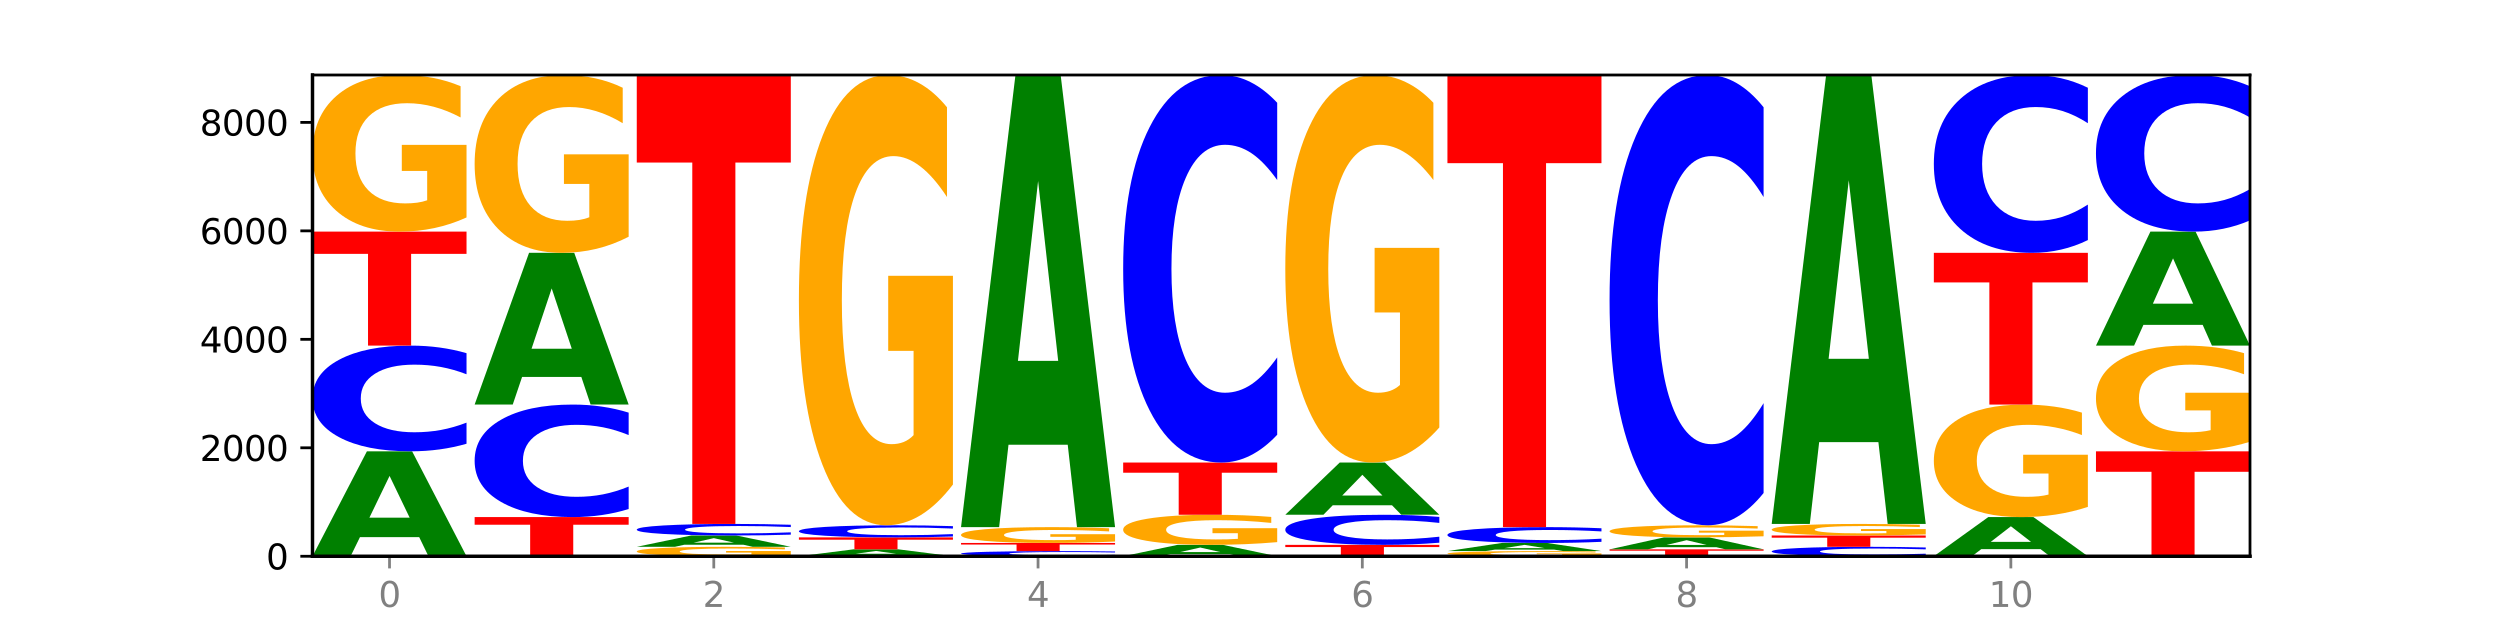 <?xml version="1.0" encoding="utf-8" standalone="no"?>
<!DOCTYPE svg PUBLIC "-//W3C//DTD SVG 1.1//EN"
  "http://www.w3.org/Graphics/SVG/1.1/DTD/svg11.dtd">
<svg xmlns:xlink="http://www.w3.org/1999/xlink" width="720pt" height="180pt" viewBox="0 0 720 180" xmlns="http://www.w3.org/2000/svg" version="1.1">
 <defs>
  <style type="text/css">*{stroke-linejoin: round; stroke-linecap: butt}</style>
 </defs>
 <g id="figure_1">
  <g id="patch_1">
   <path d="M 0 180 
L 720 180 
L 720 0 
L 0 0 
z
" style="fill: #ffffff"/>
  </g>
  <g id="axes_1">
   <g id="patch_2">
    <path d="M 90 160.2 
L 648 160.2 
L 648 21.6 
L 90 21.6 
z
" style="fill: #ffffff"/>
   </g>
   <g id="line2d_1">
    <path d="M 90 160.2 
L 648 160.2 
" clip-path="url(#pd625aa2cd0)" style="fill: none; stroke: #000000; stroke-width: 0.5; stroke-linecap: square"/>
   </g>
   <g id="patch_3">
    <path d="M 120.728 154.694 
L 103.668 154.694 
L 100.974 160.2 
L 90 160.2 
L 105.672 129.978 
L 118.687 129.978 
L 134.36 160.2 
L 123.395 160.2 
L 120.728 154.694 
z
M 106.389 149.085 
L 117.98 149.085 
L 112.194 137.064 
L 106.389 149.085 
z
" clip-path="url(#pd625aa2cd0)" style="fill: #008000"/>
   </g>
   <g id="patch_4">
    <path d="M 134.36 127.796 
Q 130.649 128.877 126.637 129.425 
Q 122.624 129.978 118.254 129.978 
Q 105.222 129.978 97.611 125.878 
Q 90 121.778 90 114.767 
Q 90 107.731 97.611 103.637 
Q 105.222 99.537 118.254 99.537 
Q 122.624 99.537 126.637 100.09 
Q 130.649 100.638 134.36 101.719 
L 134.36 107.787 
Q 130.616 106.353 126.983 105.687 
Q 123.351 105.02 119.339 105.02 
Q 112.141 105.02 108.017 107.617 
Q 103.904 110.208 103.904 114.767 
Q 103.904 119.307 108.017 121.904 
Q 112.141 124.495 119.339 124.495 
Q 123.351 124.495 126.983 123.828 
Q 130.616 123.155 134.36 121.722 
L 134.36 127.796 
z
" clip-path="url(#pd625aa2cd0)" style="fill: #0000ff"/>
   </g>
   <g id="patch_5">
    <path d="M 90 66.707 
L 134.36 66.707 
L 134.36 73.11 
L 118.401 73.11 
L 118.401 99.537 
L 105.99 99.537 
L 105.99 73.11 
L 90 73.11 
L 90 66.707 
z
" clip-path="url(#pd625aa2cd0)" style="fill: #ff0000"/>
   </g>
   <g id="patch_6">
    <path d="M 134.36 62.626 
Q 129.886 64.666 125.074 65.691 
Q 120.263 66.707 115.133 66.707 
Q 103.541 66.707 96.77 60.632 
Q 90 54.556 90 44.167 
Q 90 33.657 96.89 27.629 
Q 103.789 21.6 115.789 21.6 
Q 120.412 21.6 124.647 22.42 
Q 128.892 23.231 132.65 24.833 
L 132.65 33.825 
Q 128.773 31.766 124.935 30.75 
Q 121.098 29.725 117.24 29.725 
Q 110.102 29.725 106.235 33.471 
Q 102.367 37.207 102.367 44.167 
Q 102.367 51.062 106.096 54.827 
Q 109.824 58.582 116.684 58.582 
Q 118.553 58.582 120.153 58.367 
Q 121.754 58.144 123.026 57.678 
L 123.026 49.236 
L 115.719 49.236 
L 115.719 41.717 
L 134.36 41.717 
L 134.36 62.626 
z
" clip-path="url(#pd625aa2cd0)" style="fill: #ffa600"/>
   </g>
   <g id="patch_7">
    <path d="M 136.695 148.923 
L 181.054 148.923 
L 181.054 151.123 
L 165.095 151.123 
L 165.095 160.2 
L 152.685 160.2 
L 152.685 151.123 
L 136.695 151.123 
L 136.695 148.923 
z
" clip-path="url(#pd625aa2cd0)" style="fill: #ff0000"/>
   </g>
   <g id="patch_8">
    <path d="M 181.054 146.6 
Q 177.344 147.752 173.331 148.334 
Q 169.319 148.923 164.949 148.923 
Q 151.917 148.923 144.306 144.558 
Q 136.695 140.194 136.695 132.729 
Q 136.695 125.238 144.306 120.88 
Q 151.917 116.515 164.949 116.515 
Q 169.319 116.515 173.331 117.104 
Q 177.344 117.686 181.054 118.838 
L 181.054 125.298 
Q 177.31 123.772 173.678 123.062 
Q 170.045 122.352 166.033 122.352 
Q 158.835 122.352 154.711 125.117 
Q 150.598 127.875 150.598 132.729 
Q 150.598 137.563 154.711 140.327 
Q 158.835 143.086 166.033 143.086 
Q 170.045 143.086 173.678 142.376 
Q 177.31 141.66 181.054 140.133 
L 181.054 146.6 
z
" clip-path="url(#pd625aa2cd0)" style="fill: #0000ff"/>
   </g>
   <g id="patch_9">
    <path d="M 167.423 108.554 
L 150.363 108.554 
L 147.669 116.515 
L 136.695 116.515 
L 152.367 72.814 
L 165.382 72.814 
L 181.054 116.515 
L 170.089 116.515 
L 167.423 108.554 
z
M 153.083 100.443 
L 164.675 100.443 
L 158.888 83.06 
L 153.083 100.443 
z
" clip-path="url(#pd625aa2cd0)" style="fill: #008000"/>
   </g>
   <g id="patch_10">
    <path d="M 181.054 68.18 
Q 176.581 70.497 171.769 71.66 
Q 166.957 72.814 161.827 72.814 
Q 150.235 72.814 143.465 65.916 
Q 136.695 59.018 136.695 47.223 
Q 136.695 35.289 143.584 28.445 
Q 150.484 21.6 162.483 21.6 
Q 167.106 21.6 171.341 22.531 
Q 175.586 23.451 179.344 25.271 
L 179.344 35.48 
Q 175.467 33.142 171.63 31.989 
Q 167.792 30.825 163.935 30.825 
Q 156.797 30.825 152.929 35.078 
Q 149.062 39.32 149.062 47.223 
Q 149.062 55.051 152.79 59.325 
Q 156.518 63.589 163.378 63.589 
Q 165.247 63.589 166.848 63.345 
Q 168.448 63.091 169.721 62.562 
L 169.721 52.978 
L 162.414 52.978 
L 162.414 44.44 
L 181.054 44.44 
L 181.054 68.18 
z
" clip-path="url(#pd625aa2cd0)" style="fill: #ffa600"/>
   </g>
   <g id="patch_11">
    <path d="M 227.749 159.954 
Q 223.275 160.077 218.463 160.139 
Q 213.652 160.2 208.522 160.2 
Q 196.93 160.2 190.159 159.834 
Q 183.389 159.468 183.389 158.842 
Q 183.389 158.209 190.279 157.846 
Q 197.178 157.482 209.178 157.482 
Q 213.801 157.482 218.036 157.532 
Q 222.281 157.581 226.039 157.677 
L 226.039 158.219 
Q 222.162 158.095 218.324 158.034 
Q 214.487 157.972 210.629 157.972 
Q 203.491 157.972 199.624 158.198 
Q 195.757 158.423 195.757 158.842 
Q 195.757 159.257 199.485 159.484 
Q 203.213 159.71 210.073 159.71 
Q 211.942 159.71 213.542 159.698 
Q 215.143 159.684 216.415 159.656 
L 216.415 159.147 
L 209.108 159.147 
L 209.108 158.694 
L 227.749 158.694 
L 227.749 159.954 
z
" clip-path="url(#pd625aa2cd0)" style="fill: #ffa600"/>
   </g>
   <g id="patch_12">
    <path d="M 214.117 156.888 
L 197.057 156.888 
L 194.363 157.482 
L 183.389 157.482 
L 199.062 154.218 
L 212.077 154.218 
L 227.749 157.482 
L 216.784 157.482 
L 214.117 156.888 
z
M 199.778 156.282 
L 211.369 156.282 
L 205.583 154.983 
L 199.778 156.282 
z
" clip-path="url(#pd625aa2cd0)" style="fill: #008000"/>
   </g>
   <g id="patch_13">
    <path d="M 227.749 153.98 
Q 224.038 154.098 220.026 154.158 
Q 216.014 154.218 211.644 154.218 
Q 198.612 154.218 191 153.77 
Q 183.389 153.322 183.389 152.556 
Q 183.389 151.787 191 151.339 
Q 198.612 150.891 211.644 150.891 
Q 216.014 150.891 220.026 150.952 
Q 224.038 151.012 227.749 151.13 
L 227.749 151.793 
Q 224.005 151.636 220.372 151.563 
Q 216.74 151.491 212.728 151.491 
Q 205.53 151.491 201.406 151.774 
Q 197.293 152.057 197.293 152.556 
Q 197.293 153.052 201.406 153.336 
Q 205.53 153.619 212.728 153.619 
Q 216.74 153.619 220.372 153.546 
Q 224.005 153.472 227.749 153.316 
L 227.749 153.98 
z
" clip-path="url(#pd625aa2cd0)" style="fill: #0000ff"/>
   </g>
   <g id="patch_14">
    <path d="M 183.389 21.6 
L 227.749 21.6 
L 227.749 46.815 
L 211.79 46.815 
L 211.79 150.891 
L 199.379 150.891 
L 199.379 46.815 
L 183.389 46.815 
L 183.389 21.6 
z
" clip-path="url(#pd625aa2cd0)" style="fill: #ff0000"/>
   </g>
   <g id="patch_15">
    <path d="M 260.812 159.839 
L 243.752 159.839 
L 241.058 160.2 
L 230.084 160.2 
L 245.756 158.216 
L 258.771 158.216 
L 274.444 160.2 
L 263.478 160.2 
L 260.812 159.839 
z
M 246.473 159.471 
L 258.064 159.471 
L 252.277 158.682 
L 246.473 159.471 
z
" clip-path="url(#pd625aa2cd0)" style="fill: #008000"/>
   </g>
   <g id="patch_16">
    <path d="M 230.084 154.765 
L 274.444 154.765 
L 274.444 155.438 
L 258.484 155.438 
L 258.484 158.216 
L 246.074 158.216 
L 246.074 155.438 
L 230.084 155.438 
L 230.084 154.765 
z
" clip-path="url(#pd625aa2cd0)" style="fill: #ff0000"/>
   </g>
   <g id="patch_17">
    <path d="M 274.444 154.515 
Q 270.733 154.639 266.721 154.701 
Q 262.708 154.765 258.338 154.765 
Q 245.306 154.765 237.695 154.296 
Q 230.084 153.827 230.084 153.024 
Q 230.084 152.219 237.695 151.751 
Q 245.306 151.282 258.338 151.282 
Q 262.708 151.282 266.721 151.345 
Q 270.733 151.408 274.444 151.531 
L 274.444 152.226 
Q 270.699 152.062 267.067 151.985 
Q 263.435 151.909 259.422 151.909 
Q 252.224 151.909 248.1 152.206 
Q 243.987 152.503 243.987 153.024 
Q 243.987 153.544 248.1 153.841 
Q 252.224 154.137 259.422 154.137 
Q 263.435 154.137 267.067 154.061 
Q 270.699 153.984 274.444 153.82 
L 274.444 154.515 
z
" clip-path="url(#pd625aa2cd0)" style="fill: #0000ff"/>
   </g>
   <g id="patch_18">
    <path d="M 274.444 139.549 
Q 269.97 145.415 265.158 148.362 
Q 260.346 151.282 255.216 151.282 
Q 243.624 151.282 236.854 133.816 
Q 230.084 116.35 230.084 86.481 
Q 230.084 56.264 236.973 38.932 
Q 243.873 21.6 255.872 21.6 
Q 260.495 21.6 264.73 23.957 
Q 268.976 26.288 272.734 30.896 
L 272.734 56.746 
Q 268.856 50.826 265.019 47.906 
Q 261.181 44.959 257.324 44.959 
Q 250.186 44.959 246.318 55.728 
Q 242.451 66.47 242.451 86.481 
Q 242.451 106.304 246.179 117.127 
Q 249.907 127.922 256.767 127.922 
Q 258.636 127.922 260.237 127.306 
Q 261.837 126.663 263.11 125.324 
L 263.11 101.054 
L 255.803 101.054 
L 255.803 79.436 
L 274.444 79.436 
L 274.444 139.549 
z
" clip-path="url(#pd625aa2cd0)" style="fill: #ffa600"/>
   </g>
   <g id="patch_19">
    <path d="M 321.138 160.094 
Q 317.427 160.146 313.415 160.173 
Q 309.403 160.2 305.033 160.2 
Q 292.001 160.2 284.389 160 
Q 276.778 159.8 276.778 159.459 
Q 276.778 159.116 284.389 158.916 
Q 292.001 158.716 305.033 158.716 
Q 309.403 158.716 313.415 158.743 
Q 317.427 158.77 321.138 158.823 
L 321.138 159.118 
Q 317.394 159.048 313.762 159.016 
Q 310.129 158.983 306.117 158.983 
Q 298.919 158.983 294.795 159.11 
Q 290.682 159.236 290.682 159.459 
Q 290.682 159.68 294.795 159.806 
Q 298.919 159.933 306.117 159.933 
Q 310.129 159.933 313.762 159.9 
Q 317.394 159.867 321.138 159.798 
L 321.138 160.094 
z
" clip-path="url(#pd625aa2cd0)" style="fill: #0000ff"/>
   </g>
   <g id="patch_20">
    <path d="M 276.778 156.373 
L 321.138 156.373 
L 321.138 156.83 
L 305.179 156.83 
L 305.179 158.716 
L 292.768 158.716 
L 292.768 156.83 
L 276.778 156.83 
L 276.778 156.373 
z
" clip-path="url(#pd625aa2cd0)" style="fill: #ff0000"/>
   </g>
   <g id="patch_21">
    <path d="M 321.138 155.961 
Q 316.664 156.167 311.853 156.271 
Q 307.041 156.373 301.911 156.373 
Q 290.319 156.373 283.549 155.759 
Q 276.778 155.145 276.778 154.095 
Q 276.778 153.032 283.668 152.422 
Q 290.567 151.813 302.567 151.813 
Q 307.19 151.813 311.425 151.896 
Q 315.67 151.978 319.428 152.14 
L 319.428 153.049 
Q 315.551 152.841 311.713 152.738 
Q 307.876 152.634 304.018 152.634 
Q 296.88 152.634 293.013 153.013 
Q 289.146 153.391 289.146 154.095 
Q 289.146 154.792 292.874 155.172 
Q 296.602 155.552 303.462 155.552 
Q 305.331 155.552 306.931 155.53 
Q 308.532 155.508 309.805 155.461 
L 309.805 154.607 
L 302.497 154.607 
L 302.497 153.847 
L 321.138 153.847 
L 321.138 155.961 
z
" clip-path="url(#pd625aa2cd0)" style="fill: #ffa600"/>
   </g>
   <g id="patch_22">
    <path d="M 307.506 128.092 
L 290.446 128.092 
L 287.753 151.813 
L 276.778 151.813 
L 292.451 21.6 
L 305.466 21.6 
L 321.138 151.813 
L 310.173 151.813 
L 307.506 128.092 
z
M 293.167 103.925 
L 304.758 103.925 
L 298.972 52.13 
L 293.167 103.925 
z
" clip-path="url(#pd625aa2cd0)" style="fill: #008000"/>
   </g>
   <g id="patch_23">
    <path d="M 354.201 159.603 
L 337.141 159.603 
L 334.447 160.2 
L 323.473 160.2 
L 339.145 156.92 
L 352.16 156.92 
L 367.833 160.2 
L 356.867 160.2 
L 354.201 159.603 
z
M 339.862 158.994 
L 351.453 158.994 
L 345.666 157.689 
L 339.862 158.994 
z
" clip-path="url(#pd625aa2cd0)" style="fill: #008000"/>
   </g>
   <g id="patch_24">
    <path d="M 367.833 156.136 
Q 363.359 156.528 358.547 156.725 
Q 353.735 156.92 348.605 156.92 
Q 337.013 156.92 330.243 155.753 
Q 323.473 154.585 323.473 152.589 
Q 323.473 150.569 330.362 149.41 
Q 337.262 148.252 349.262 148.252 
Q 353.884 148.252 358.12 148.409 
Q 362.365 148.565 366.123 148.873 
L 366.123 150.601 
Q 362.245 150.205 358.408 150.01 
Q 354.57 149.813 350.713 149.813 
Q 343.575 149.813 339.708 150.533 
Q 335.84 151.251 335.84 152.589 
Q 335.84 153.914 339.568 154.637 
Q 343.297 155.359 350.156 155.359 
Q 352.025 155.359 353.626 155.317 
Q 355.227 155.275 356.499 155.185 
L 356.499 153.563 
L 349.192 153.563 
L 349.192 152.118 
L 367.833 152.118 
L 367.833 156.136 
z
" clip-path="url(#pd625aa2cd0)" style="fill: #ffa600"/>
   </g>
   <g id="patch_25">
    <path d="M 323.473 133.211 
L 367.833 133.211 
L 367.833 136.144 
L 351.873 136.144 
L 351.873 148.252 
L 339.463 148.252 
L 339.463 136.144 
L 323.473 136.144 
L 323.473 133.211 
z
" clip-path="url(#pd625aa2cd0)" style="fill: #ff0000"/>
   </g>
   <g id="patch_26">
    <path d="M 367.833 125.211 
Q 364.122 129.176 360.11 131.182 
Q 356.097 133.211 351.727 133.211 
Q 338.695 133.211 331.084 118.179 
Q 323.473 103.147 323.473 77.44 
Q 323.473 51.641 331.084 36.632 
Q 338.695 21.6 351.727 21.6 
Q 356.097 21.6 360.11 23.629 
Q 364.122 25.635 367.833 29.6 
L 367.833 51.849 
Q 364.088 46.592 360.456 44.148 
Q 356.824 41.704 352.811 41.704 
Q 345.614 41.704 341.489 51.226 
Q 337.376 60.725 337.376 77.44 
Q 337.376 94.086 341.489 103.608 
Q 345.614 113.107 352.811 113.107 
Q 356.824 113.107 360.456 110.663 
Q 364.088 108.196 367.833 102.939 
L 367.833 125.211 
z
" clip-path="url(#pd625aa2cd0)" style="fill: #0000ff"/>
   </g>
   <g id="patch_27">
    <path d="M 370.167 156.92 
L 414.527 156.92 
L 414.527 157.56 
L 398.568 157.56 
L 398.568 160.2 
L 386.158 160.2 
L 386.158 157.56 
L 370.167 157.56 
L 370.167 156.92 
z
" clip-path="url(#pd625aa2cd0)" style="fill: #ff0000"/>
   </g>
   <g id="patch_28">
    <path d="M 414.527 156.299 
Q 410.817 156.607 406.804 156.763 
Q 402.792 156.92 398.422 156.92 
Q 385.39 156.92 377.779 155.753 
Q 370.167 154.585 370.167 152.589 
Q 370.167 150.585 377.779 149.419 
Q 385.39 148.252 398.422 148.252 
Q 402.792 148.252 406.804 148.409 
Q 410.817 148.565 414.527 148.873 
L 414.527 150.601 
Q 410.783 150.193 407.151 150.003 
Q 403.518 149.813 399.506 149.813 
Q 392.308 149.813 388.184 150.553 
Q 384.071 151.29 384.071 152.589 
Q 384.071 153.881 388.184 154.621 
Q 392.308 155.359 399.506 155.359 
Q 403.518 155.359 407.151 155.169 
Q 410.783 154.977 414.527 154.569 
L 414.527 156.299 
z
" clip-path="url(#pd625aa2cd0)" style="fill: #0000ff"/>
   </g>
   <g id="patch_29">
    <path d="M 400.895 145.512 
L 383.835 145.512 
L 381.142 148.252 
L 370.167 148.252 
L 385.84 133.211 
L 398.855 133.211 
L 414.527 148.252 
L 403.562 148.252 
L 400.895 145.512 
z
M 386.556 142.72 
L 398.147 142.72 
L 392.361 136.737 
L 386.556 142.72 
z
" clip-path="url(#pd625aa2cd0)" style="fill: #008000"/>
   </g>
   <g id="patch_30">
    <path d="M 414.527 123.113 
Q 410.053 128.162 405.242 130.698 
Q 400.43 133.211 395.3 133.211 
Q 383.708 133.211 376.938 118.179 
Q 370.167 103.147 370.167 77.44 
Q 370.167 51.434 377.057 36.517 
Q 383.956 21.6 395.956 21.6 
Q 400.579 21.6 404.814 23.629 
Q 409.059 25.635 412.817 29.6 
L 412.817 51.849 
Q 408.94 46.753 405.102 44.24 
Q 401.265 41.704 397.408 41.704 
Q 390.269 41.704 386.402 50.973 
Q 382.535 60.218 382.535 77.44 
Q 382.535 94.501 386.263 103.815 
Q 389.991 113.107 396.851 113.107 
Q 398.72 113.107 400.321 112.576 
Q 401.921 112.023 403.194 110.87 
L 403.194 89.982 
L 395.887 89.982 
L 395.887 71.377 
L 414.527 71.377 
L 414.527 123.113 
z
" clip-path="url(#pd625aa2cd0)" style="fill: #ffa600"/>
   </g>
   <g id="patch_31">
    <path d="M 461.222 160.066 
Q 456.748 160.133 451.936 160.167 
Q 447.124 160.2 441.995 160.2 
Q 430.403 160.2 423.632 160 
Q 416.862 159.8 416.862 159.459 
Q 416.862 159.113 423.752 158.915 
Q 430.651 158.716 442.651 158.716 
Q 447.274 158.716 451.509 158.743 
Q 455.754 158.77 459.512 158.823 
L 459.512 159.118 
Q 455.635 159.051 451.797 159.017 
Q 447.96 158.983 444.102 158.983 
Q 436.964 158.983 433.097 159.107 
Q 429.229 159.23 429.229 159.459 
Q 429.229 159.685 432.958 159.809 
Q 436.686 159.933 443.545 159.933 
Q 445.414 159.933 447.015 159.926 
Q 448.616 159.918 449.888 159.903 
L 449.888 159.625 
L 442.581 159.625 
L 442.581 159.378 
L 461.222 159.378 
L 461.222 160.066 
z
" clip-path="url(#pd625aa2cd0)" style="fill: #ffa600"/>
   </g>
   <g id="patch_32">
    <path d="M 447.59 158.289 
L 430.53 158.289 
L 427.836 158.716 
L 416.862 158.716 
L 432.534 156.373 
L 445.549 156.373 
L 461.222 158.716 
L 450.257 158.716 
L 447.59 158.289 
z
M 433.251 157.855 
L 444.842 157.855 
L 439.055 156.923 
L 433.251 157.855 
z
" clip-path="url(#pd625aa2cd0)" style="fill: #008000"/>
   </g>
   <g id="patch_33">
    <path d="M 461.222 156.047 
Q 457.511 156.209 453.499 156.291 
Q 449.486 156.373 445.116 156.373 
Q 432.084 156.373 424.473 155.759 
Q 416.862 155.145 416.862 154.095 
Q 416.862 153.04 424.473 152.427 
Q 432.084 151.813 445.116 151.813 
Q 449.486 151.813 453.499 151.896 
Q 457.511 151.978 461.222 152.14 
L 461.222 153.049 
Q 457.478 152.834 453.845 152.734 
Q 450.213 152.634 446.2 152.634 
Q 439.003 152.634 434.879 153.023 
Q 430.766 153.412 430.766 154.095 
Q 430.766 154.775 434.879 155.164 
Q 439.003 155.552 446.2 155.552 
Q 450.213 155.552 453.845 155.452 
Q 457.478 155.351 461.222 155.136 
L 461.222 156.047 
z
" clip-path="url(#pd625aa2cd0)" style="fill: #0000ff"/>
   </g>
   <g id="patch_34">
    <path d="M 416.862 21.6 
L 461.222 21.6 
L 461.222 46.995 
L 445.263 46.995 
L 445.263 151.813 
L 432.852 151.813 
L 432.852 46.995 
L 416.862 46.995 
L 416.862 21.6 
z
" clip-path="url(#pd625aa2cd0)" style="fill: #ff0000"/>
   </g>
   <g id="patch_35">
    <path d="M 463.556 158.216 
L 507.916 158.216 
L 507.916 158.603 
L 491.957 158.603 
L 491.957 160.2 
L 479.547 160.2 
L 479.547 158.603 
L 463.556 158.603 
L 463.556 158.216 
z
" clip-path="url(#pd625aa2cd0)" style="fill: #ff0000"/>
   </g>
   <g id="patch_36">
    <path d="M 494.285 157.588 
L 477.225 157.588 
L 474.531 158.216 
L 463.556 158.216 
L 479.229 154.765 
L 492.244 154.765 
L 507.916 158.216 
L 496.951 158.216 
L 494.285 157.588 
z
M 479.945 156.947 
L 491.536 156.947 
L 485.75 155.574 
L 479.945 156.947 
z
" clip-path="url(#pd625aa2cd0)" style="fill: #008000"/>
   </g>
   <g id="patch_37">
    <path d="M 507.916 154.45 
Q 503.443 154.607 498.631 154.686 
Q 493.819 154.765 488.689 154.765 
Q 477.097 154.765 470.327 154.296 
Q 463.556 153.827 463.556 153.024 
Q 463.556 152.213 470.446 151.747 
Q 477.346 151.282 489.345 151.282 
Q 493.968 151.282 498.203 151.345 
Q 502.448 151.408 506.206 151.531 
L 506.206 152.226 
Q 502.329 152.067 498.492 151.988 
Q 494.654 151.909 490.797 151.909 
Q 483.659 151.909 479.791 152.198 
Q 475.924 152.487 475.924 153.024 
Q 475.924 153.557 479.652 153.847 
Q 483.38 154.137 490.24 154.137 
Q 492.109 154.137 493.71 154.121 
Q 495.31 154.104 496.583 154.068 
L 496.583 153.416 
L 489.276 153.416 
L 489.276 152.835 
L 507.916 152.835 
L 507.916 154.45 
z
" clip-path="url(#pd625aa2cd0)" style="fill: #ffa600"/>
   </g>
   <g id="patch_38">
    <path d="M 507.916 141.986 
Q 504.206 146.594 500.193 148.924 
Q 496.181 151.282 491.811 151.282 
Q 478.779 151.282 471.168 133.816 
Q 463.556 116.35 463.556 86.481 
Q 463.556 56.505 471.168 39.066 
Q 478.779 21.6 491.811 21.6 
Q 496.181 21.6 500.193 23.957 
Q 504.206 26.288 507.916 30.896 
L 507.916 56.746 
Q 504.172 50.638 500.54 47.799 
Q 496.907 44.959 492.895 44.959 
Q 485.697 44.959 481.573 56.023 
Q 477.46 67.06 477.46 86.481 
Q 477.46 105.822 481.573 116.886 
Q 485.697 127.922 492.895 127.922 
Q 496.907 127.922 500.54 125.083 
Q 504.172 122.217 507.916 116.109 
L 507.916 141.986 
z
" clip-path="url(#pd625aa2cd0)" style="fill: #0000ff"/>
   </g>
   <g id="patch_39">
    <path d="M 554.611 160.005 
Q 550.9 160.102 546.888 160.151 
Q 542.875 160.2 538.505 160.2 
Q 525.474 160.2 517.862 159.834 
Q 510.251 159.468 510.251 158.842 
Q 510.251 158.214 517.862 157.848 
Q 525.474 157.482 538.505 157.482 
Q 542.875 157.482 546.888 157.532 
Q 550.9 157.581 554.611 157.677 
L 554.611 158.219 
Q 550.867 158.091 547.234 158.031 
Q 543.602 157.972 539.59 157.972 
Q 532.392 157.972 528.268 158.204 
Q 524.155 158.435 524.155 158.842 
Q 524.155 159.247 528.268 159.479 
Q 532.392 159.71 539.59 159.71 
Q 543.602 159.71 547.234 159.651 
Q 550.867 159.591 554.611 159.463 
L 554.611 160.005 
z
" clip-path="url(#pd625aa2cd0)" style="fill: #0000ff"/>
   </g>
   <g id="patch_40">
    <path d="M 510.251 154.218 
L 554.611 154.218 
L 554.611 154.855 
L 538.652 154.855 
L 538.652 157.482 
L 526.241 157.482 
L 526.241 154.855 
L 510.251 154.855 
L 510.251 154.218 
z
" clip-path="url(#pd625aa2cd0)" style="fill: #ff0000"/>
   </g>
   <g id="patch_41">
    <path d="M 554.611 153.917 
Q 550.137 154.068 545.325 154.143 
Q 540.514 154.218 535.384 154.218 
Q 523.792 154.218 517.021 153.77 
Q 510.251 153.322 510.251 152.556 
Q 510.251 151.781 517.141 151.336 
Q 524.04 150.891 536.04 150.891 
Q 540.663 150.891 544.898 150.952 
Q 549.143 151.012 552.901 151.13 
L 552.901 151.793 
Q 549.024 151.641 545.186 151.566 
Q 541.349 151.491 537.491 151.491 
Q 530.353 151.491 526.486 151.767 
Q 522.619 152.042 522.619 152.556 
Q 522.619 153.064 526.347 153.342 
Q 530.075 153.619 536.935 153.619 
Q 538.804 153.619 540.404 153.603 
Q 542.005 153.587 543.277 153.552 
L 543.277 152.93 
L 535.97 152.93 
L 535.97 152.375 
L 554.611 152.375 
L 554.611 153.917 
z
" clip-path="url(#pd625aa2cd0)" style="fill: #ffa600"/>
   </g>
   <g id="patch_42">
    <path d="M 540.979 127.338 
L 523.919 127.338 
L 521.225 150.891 
L 510.251 150.891 
L 525.923 21.6 
L 538.938 21.6 
L 554.611 150.891 
L 543.646 150.891 
L 540.979 127.338 
z
M 526.64 103.342 
L 538.231 103.342 
L 532.445 51.914 
L 526.64 103.342 
z
" clip-path="url(#pd625aa2cd0)" style="fill: #008000"/>
   </g>
   <g id="patch_43">
    <path d="M 587.674 158.146 
L 570.614 158.146 
L 567.92 160.2 
L 556.946 160.2 
L 572.618 148.923 
L 585.633 148.923 
L 601.305 160.2 
L 590.34 160.2 
L 587.674 158.146 
z
M 573.335 156.053 
L 584.926 156.053 
L 579.139 151.567 
L 573.335 156.053 
z
" clip-path="url(#pd625aa2cd0)" style="fill: #008000"/>
   </g>
   <g id="patch_44">
    <path d="M 601.305 145.991 
Q 596.832 147.457 592.02 148.194 
Q 587.208 148.923 582.078 148.923 
Q 570.486 148.923 563.716 144.558 
Q 556.946 140.194 556.946 132.729 
Q 556.946 125.177 563.835 120.846 
Q 570.735 116.515 582.734 116.515 
Q 587.357 116.515 591.592 117.104 
Q 595.838 117.686 599.595 118.838 
L 599.595 125.298 
Q 595.718 123.818 591.881 123.089 
Q 588.043 122.352 584.186 122.352 
Q 577.048 122.352 573.18 125.044 
Q 569.313 127.728 569.313 132.729 
Q 569.313 137.683 573.041 140.388 
Q 576.769 143.086 583.629 143.086 
Q 585.498 143.086 587.099 142.932 
Q 588.699 142.771 589.972 142.436 
L 589.972 136.371 
L 582.665 136.371 
L 582.665 130.968 
L 601.305 130.968 
L 601.305 145.991 
z
" clip-path="url(#pd625aa2cd0)" style="fill: #ffa600"/>
   </g>
   <g id="patch_45">
    <path d="M 556.946 72.814 
L 601.305 72.814 
L 601.305 81.337 
L 585.346 81.337 
L 585.346 116.515 
L 572.936 116.515 
L 572.936 81.337 
L 556.946 81.337 
L 556.946 72.814 
z
" clip-path="url(#pd625aa2cd0)" style="fill: #ff0000"/>
   </g>
   <g id="patch_46">
    <path d="M 601.305 69.143 
Q 597.595 70.962 593.582 71.883 
Q 589.57 72.814 585.2 72.814 
Q 572.168 72.814 564.557 65.916 
Q 556.946 59.018 556.946 47.223 
Q 556.946 35.385 564.557 28.498 
Q 572.168 21.6 585.2 21.6 
Q 589.57 21.6 593.582 22.531 
Q 597.595 23.451 601.305 25.271 
L 601.305 35.48 
Q 597.561 33.068 593.929 31.946 
Q 590.297 30.825 586.284 30.825 
Q 579.086 30.825 574.962 35.194 
Q 570.849 39.553 570.849 47.223 
Q 570.849 54.861 574.962 59.23 
Q 579.086 63.589 586.284 63.589 
Q 590.297 63.589 593.929 62.467 
Q 597.561 61.335 601.305 58.923 
L 601.305 69.143 
z
" clip-path="url(#pd625aa2cd0)" style="fill: #0000ff"/>
   </g>
   <g id="patch_47">
    <path d="M 603.64 129.978 
L 648 129.978 
L 648 135.872 
L 632.041 135.872 
L 632.041 160.2 
L 619.63 160.2 
L 619.63 135.872 
L 603.64 135.872 
L 603.64 129.978 
z
" clip-path="url(#pd625aa2cd0)" style="fill: #ff0000"/>
   </g>
   <g id="patch_48">
    <path d="M 648 127.224 
Q 643.526 128.601 638.714 129.292 
Q 633.903 129.978 628.773 129.978 
Q 617.181 129.978 610.41 125.878 
Q 603.64 121.778 603.64 114.767 
Q 603.64 107.674 610.53 103.606 
Q 617.429 99.537 629.429 99.537 
Q 634.052 99.537 638.287 100.09 
Q 642.532 100.638 646.29 101.719 
L 646.29 107.787 
Q 642.413 106.397 638.575 105.712 
Q 634.738 105.02 630.88 105.02 
Q 623.742 105.02 619.875 107.548 
Q 616.008 110.07 616.008 114.767 
Q 616.008 119.42 619.736 121.961 
Q 623.464 124.495 630.324 124.495 
Q 632.193 124.495 633.793 124.35 
Q 635.394 124.199 636.666 123.885 
L 636.666 118.188 
L 629.359 118.188 
L 629.359 113.113 
L 648 113.113 
L 648 127.224 
z
" clip-path="url(#pd625aa2cd0)" style="fill: #ffa600"/>
   </g>
   <g id="patch_49">
    <path d="M 634.368 93.556 
L 617.308 93.556 
L 614.614 99.537 
L 603.64 99.537 
L 619.313 66.707 
L 632.328 66.707 
L 648 99.537 
L 637.035 99.537 
L 634.368 93.556 
z
M 620.029 87.463 
L 631.62 87.463 
L 625.834 74.404 
L 620.029 87.463 
z
" clip-path="url(#pd625aa2cd0)" style="fill: #008000"/>
   </g>
   <g id="patch_50">
    <path d="M 648 63.473 
Q 644.289 65.076 640.277 65.887 
Q 636.265 66.707 631.895 66.707 
Q 618.863 66.707 611.251 60.632 
Q 603.64 54.556 603.64 44.167 
Q 603.64 33.741 611.251 27.675 
Q 618.863 21.6 631.895 21.6 
Q 636.265 21.6 640.277 22.42 
Q 644.289 23.231 648 24.833 
L 648 33.825 
Q 644.256 31.7 640.623 30.713 
Q 636.991 29.725 632.979 29.725 
Q 625.781 29.725 621.657 33.573 
Q 617.544 37.412 617.544 44.167 
Q 617.544 50.895 621.657 54.743 
Q 625.781 58.582 632.979 58.582 
Q 636.991 58.582 640.623 57.594 
Q 644.256 56.597 648 54.473 
L 648 63.473 
z
" clip-path="url(#pd625aa2cd0)" style="fill: #0000ff"/>
   </g>
   <g id="matplotlib.axis_1">
    <g id="xtick_1">
     <g id="line2d_2">
      <defs>
       <path id="m30833a64b9" d="M 0 0 
L 0 3.5 
" style="stroke: #808080; stroke-width: 0.8"/>
      </defs>
      <g>
       <use xlink:href="#m30833a64b9" x="112.18" y="160.2" style="fill: #808080; stroke: #808080; stroke-width: 0.8"/>
      </g>
     </g>
     <g id="text_1">
      <!-- 0 -->
      <g style="fill: #808080" transform="translate(108.999 174.798) scale(0.1 -0.1)">
       <defs>
        <path id="DejaVuSans-30" d="M 2034 4250 
Q 1547 4250 1301 3770 
Q 1056 3291 1056 2328 
Q 1056 1369 1301 889 
Q 1547 409 2034 409 
Q 2525 409 2770 889 
Q 3016 1369 3016 2328 
Q 3016 3291 2770 3770 
Q 2525 4250 2034 4250 
z
M 2034 4750 
Q 2819 4750 3233 4129 
Q 3647 3509 3647 2328 
Q 3647 1150 3233 529 
Q 2819 -91 2034 -91 
Q 1250 -91 836 529 
Q 422 1150 422 2328 
Q 422 3509 836 4129 
Q 1250 4750 2034 4750 
z
" transform="scale(0.016)"/>
       </defs>
       <use xlink:href="#DejaVuSans-30"/>
      </g>
     </g>
    </g>
    <g id="xtick_2">
     <g id="line2d_3">
      <g>
       <use xlink:href="#m30833a64b9" x="205.569" y="160.2" style="fill: #808080; stroke: #808080; stroke-width: 0.8"/>
      </g>
     </g>
     <g id="text_2">
      <!-- 2 -->
      <g style="fill: #808080" transform="translate(202.388 174.798) scale(0.1 -0.1)">
       <defs>
        <path id="DejaVuSans-32" d="M 1228 531 
L 3431 531 
L 3431 0 
L 469 0 
L 469 531 
Q 828 903 1448 1529 
Q 2069 2156 2228 2338 
Q 2531 2678 2651 2914 
Q 2772 3150 2772 3378 
Q 2772 3750 2511 3984 
Q 2250 4219 1831 4219 
Q 1534 4219 1204 4116 
Q 875 4013 500 3803 
L 500 4441 
Q 881 4594 1212 4672 
Q 1544 4750 1819 4750 
Q 2544 4750 2975 4387 
Q 3406 4025 3406 3419 
Q 3406 3131 3298 2873 
Q 3191 2616 2906 2266 
Q 2828 2175 2409 1742 
Q 1991 1309 1228 531 
z
" transform="scale(0.016)"/>
       </defs>
       <use xlink:href="#DejaVuSans-32"/>
      </g>
     </g>
    </g>
    <g id="xtick_3">
     <g id="line2d_4">
      <g>
       <use xlink:href="#m30833a64b9" x="298.958" y="160.2" style="fill: #808080; stroke: #808080; stroke-width: 0.8"/>
      </g>
     </g>
     <g id="text_3">
      <!-- 4 -->
      <g style="fill: #808080" transform="translate(295.777 174.798) scale(0.1 -0.1)">
       <defs>
        <path id="DejaVuSans-34" d="M 2419 4116 
L 825 1625 
L 2419 1625 
L 2419 4116 
z
M 2253 4666 
L 3047 4666 
L 3047 1625 
L 3713 1625 
L 3713 1100 
L 3047 1100 
L 3047 0 
L 2419 0 
L 2419 1100 
L 313 1100 
L 313 1709 
L 2253 4666 
z
" transform="scale(0.016)"/>
       </defs>
       <use xlink:href="#DejaVuSans-34"/>
      </g>
     </g>
    </g>
    <g id="xtick_4">
     <g id="line2d_5">
      <g>
       <use xlink:href="#m30833a64b9" x="392.347" y="160.2" style="fill: #808080; stroke: #808080; stroke-width: 0.8"/>
      </g>
     </g>
     <g id="text_4">
      <!-- 6 -->
      <g style="fill: #808080" transform="translate(389.166 174.798) scale(0.1 -0.1)">
       <defs>
        <path id="DejaVuSans-36" d="M 2113 2584 
Q 1688 2584 1439 2293 
Q 1191 2003 1191 1497 
Q 1191 994 1439 701 
Q 1688 409 2113 409 
Q 2538 409 2786 701 
Q 3034 994 3034 1497 
Q 3034 2003 2786 2293 
Q 2538 2584 2113 2584 
z
M 3366 4563 
L 3366 3988 
Q 3128 4100 2886 4159 
Q 2644 4219 2406 4219 
Q 1781 4219 1451 3797 
Q 1122 3375 1075 2522 
Q 1259 2794 1537 2939 
Q 1816 3084 2150 3084 
Q 2853 3084 3261 2657 
Q 3669 2231 3669 1497 
Q 3669 778 3244 343 
Q 2819 -91 2113 -91 
Q 1303 -91 875 529 
Q 447 1150 447 2328 
Q 447 3434 972 4092 
Q 1497 4750 2381 4750 
Q 2619 4750 2861 4703 
Q 3103 4656 3366 4563 
z
" transform="scale(0.016)"/>
       </defs>
       <use xlink:href="#DejaVuSans-36"/>
      </g>
     </g>
    </g>
    <g id="xtick_5">
     <g id="line2d_6">
      <g>
       <use xlink:href="#m30833a64b9" x="485.736" y="160.2" style="fill: #808080; stroke: #808080; stroke-width: 0.8"/>
      </g>
     </g>
     <g id="text_5">
      <!-- 8 -->
      <g style="fill: #808080" transform="translate(482.555 174.798) scale(0.1 -0.1)">
       <defs>
        <path id="DejaVuSans-38" d="M 2034 2216 
Q 1584 2216 1326 1975 
Q 1069 1734 1069 1313 
Q 1069 891 1326 650 
Q 1584 409 2034 409 
Q 2484 409 2743 651 
Q 3003 894 3003 1313 
Q 3003 1734 2745 1975 
Q 2488 2216 2034 2216 
z
M 1403 2484 
Q 997 2584 770 2862 
Q 544 3141 544 3541 
Q 544 4100 942 4425 
Q 1341 4750 2034 4750 
Q 2731 4750 3128 4425 
Q 3525 4100 3525 3541 
Q 3525 3141 3298 2862 
Q 3072 2584 2669 2484 
Q 3125 2378 3379 2068 
Q 3634 1759 3634 1313 
Q 3634 634 3220 271 
Q 2806 -91 2034 -91 
Q 1263 -91 848 271 
Q 434 634 434 1313 
Q 434 1759 690 2068 
Q 947 2378 1403 2484 
z
M 1172 3481 
Q 1172 3119 1398 2916 
Q 1625 2713 2034 2713 
Q 2441 2713 2670 2916 
Q 2900 3119 2900 3481 
Q 2900 3844 2670 4047 
Q 2441 4250 2034 4250 
Q 1625 4250 1398 4047 
Q 1172 3844 1172 3481 
z
" transform="scale(0.016)"/>
       </defs>
       <use xlink:href="#DejaVuSans-38"/>
      </g>
     </g>
    </g>
    <g id="xtick_6">
     <g id="line2d_7">
      <g>
       <use xlink:href="#m30833a64b9" x="579.126" y="160.2" style="fill: #808080; stroke: #808080; stroke-width: 0.8"/>
      </g>
     </g>
     <g id="text_6">
      <!-- 10 -->
      <g style="fill: #808080" transform="translate(572.763 174.798) scale(0.1 -0.1)">
       <defs>
        <path id="DejaVuSans-31" d="M 794 531 
L 1825 531 
L 1825 4091 
L 703 3866 
L 703 4441 
L 1819 4666 
L 2450 4666 
L 2450 531 
L 3481 531 
L 3481 0 
L 794 0 
L 794 531 
z
" transform="scale(0.016)"/>
       </defs>
       <use xlink:href="#DejaVuSans-31"/>
       <use xlink:href="#DejaVuSans-30" x="63.623"/>
      </g>
     </g>
    </g>
   </g>
   <g id="matplotlib.axis_2">
    <g id="ytick_1">
     <g id="line2d_8">
      <defs>
       <path id="m5fc51025b3" d="M 0 0 
L -3.5 0 
" style="stroke: #000000; stroke-width: 0.8"/>
      </defs>
      <g>
       <use xlink:href="#m5fc51025b3" x="90" y="160.2" style="stroke: #000000; stroke-width: 0.8"/>
      </g>
     </g>
     <g id="text_7">
      <!-- 0 -->
      <g transform="translate(76.638 163.999) scale(0.1 -0.1)">
       <use xlink:href="#DejaVuSans-30"/>
      </g>
     </g>
    </g>
    <g id="ytick_2">
     <g id="line2d_9">
      <g>
       <use xlink:href="#m5fc51025b3" x="90" y="128.963" style="stroke: #000000; stroke-width: 0.8"/>
      </g>
     </g>
     <g id="text_8">
      <!-- 2000 -->
      <g transform="translate(57.55 132.762) scale(0.1 -0.1)">
       <use xlink:href="#DejaVuSans-32"/>
       <use xlink:href="#DejaVuSans-30" x="63.623"/>
       <use xlink:href="#DejaVuSans-30" x="127.246"/>
       <use xlink:href="#DejaVuSans-30" x="190.869"/>
      </g>
     </g>
    </g>
    <g id="ytick_3">
     <g id="line2d_10">
      <g>
       <use xlink:href="#m5fc51025b3" x="90" y="97.725" style="stroke: #000000; stroke-width: 0.8"/>
      </g>
     </g>
     <g id="text_9">
      <!-- 4000 -->
      <g transform="translate(57.55 101.525) scale(0.1 -0.1)">
       <use xlink:href="#DejaVuSans-34"/>
       <use xlink:href="#DejaVuSans-30" x="63.623"/>
       <use xlink:href="#DejaVuSans-30" x="127.246"/>
       <use xlink:href="#DejaVuSans-30" x="190.869"/>
      </g>
     </g>
    </g>
    <g id="ytick_4">
     <g id="line2d_11">
      <g>
       <use xlink:href="#m5fc51025b3" x="90" y="66.488" style="stroke: #000000; stroke-width: 0.8"/>
      </g>
     </g>
     <g id="text_10">
      <!-- 6000 -->
      <g transform="translate(57.55 70.287) scale(0.1 -0.1)">
       <use xlink:href="#DejaVuSans-36"/>
       <use xlink:href="#DejaVuSans-30" x="63.623"/>
       <use xlink:href="#DejaVuSans-30" x="127.246"/>
       <use xlink:href="#DejaVuSans-30" x="190.869"/>
      </g>
     </g>
    </g>
    <g id="ytick_5">
     <g id="line2d_12">
      <g>
       <use xlink:href="#m5fc51025b3" x="90" y="35.251" style="stroke: #000000; stroke-width: 0.8"/>
      </g>
     </g>
     <g id="text_11">
      <!-- 8000 -->
      <g transform="translate(57.55 39.05) scale(0.1 -0.1)">
       <use xlink:href="#DejaVuSans-38"/>
       <use xlink:href="#DejaVuSans-30" x="63.623"/>
       <use xlink:href="#DejaVuSans-30" x="127.246"/>
       <use xlink:href="#DejaVuSans-30" x="190.869"/>
      </g>
     </g>
    </g>
   </g>
   <g id="patch_51">
    <path d="M 90 160.2 
L 90 21.6 
" style="fill: none; stroke: #000000; stroke-linejoin: miter; stroke-linecap: square"/>
   </g>
   <g id="patch_52">
    <path d="M 648 160.2 
L 648 21.6 
" style="fill: none; stroke: #000000; stroke-width: 0.8; stroke-linejoin: miter; stroke-linecap: square"/>
   </g>
   <g id="patch_53">
    <path d="M 90 160.2 
L 648 160.2 
" style="fill: none; stroke: #000000; stroke-linejoin: miter; stroke-linecap: square"/>
   </g>
   <g id="patch_54">
    <path d="M 90 21.6 
L 648 21.6 
" style="fill: none; stroke: #000000; stroke-width: 0.8; stroke-linejoin: miter; stroke-linecap: square"/>
   </g>
  </g>
 </g>
 <defs>
  <clipPath id="pd625aa2cd0">
   <rect x="90" y="21.6" width="558" height="138.6"/>
  </clipPath>
 </defs>
</svg>
